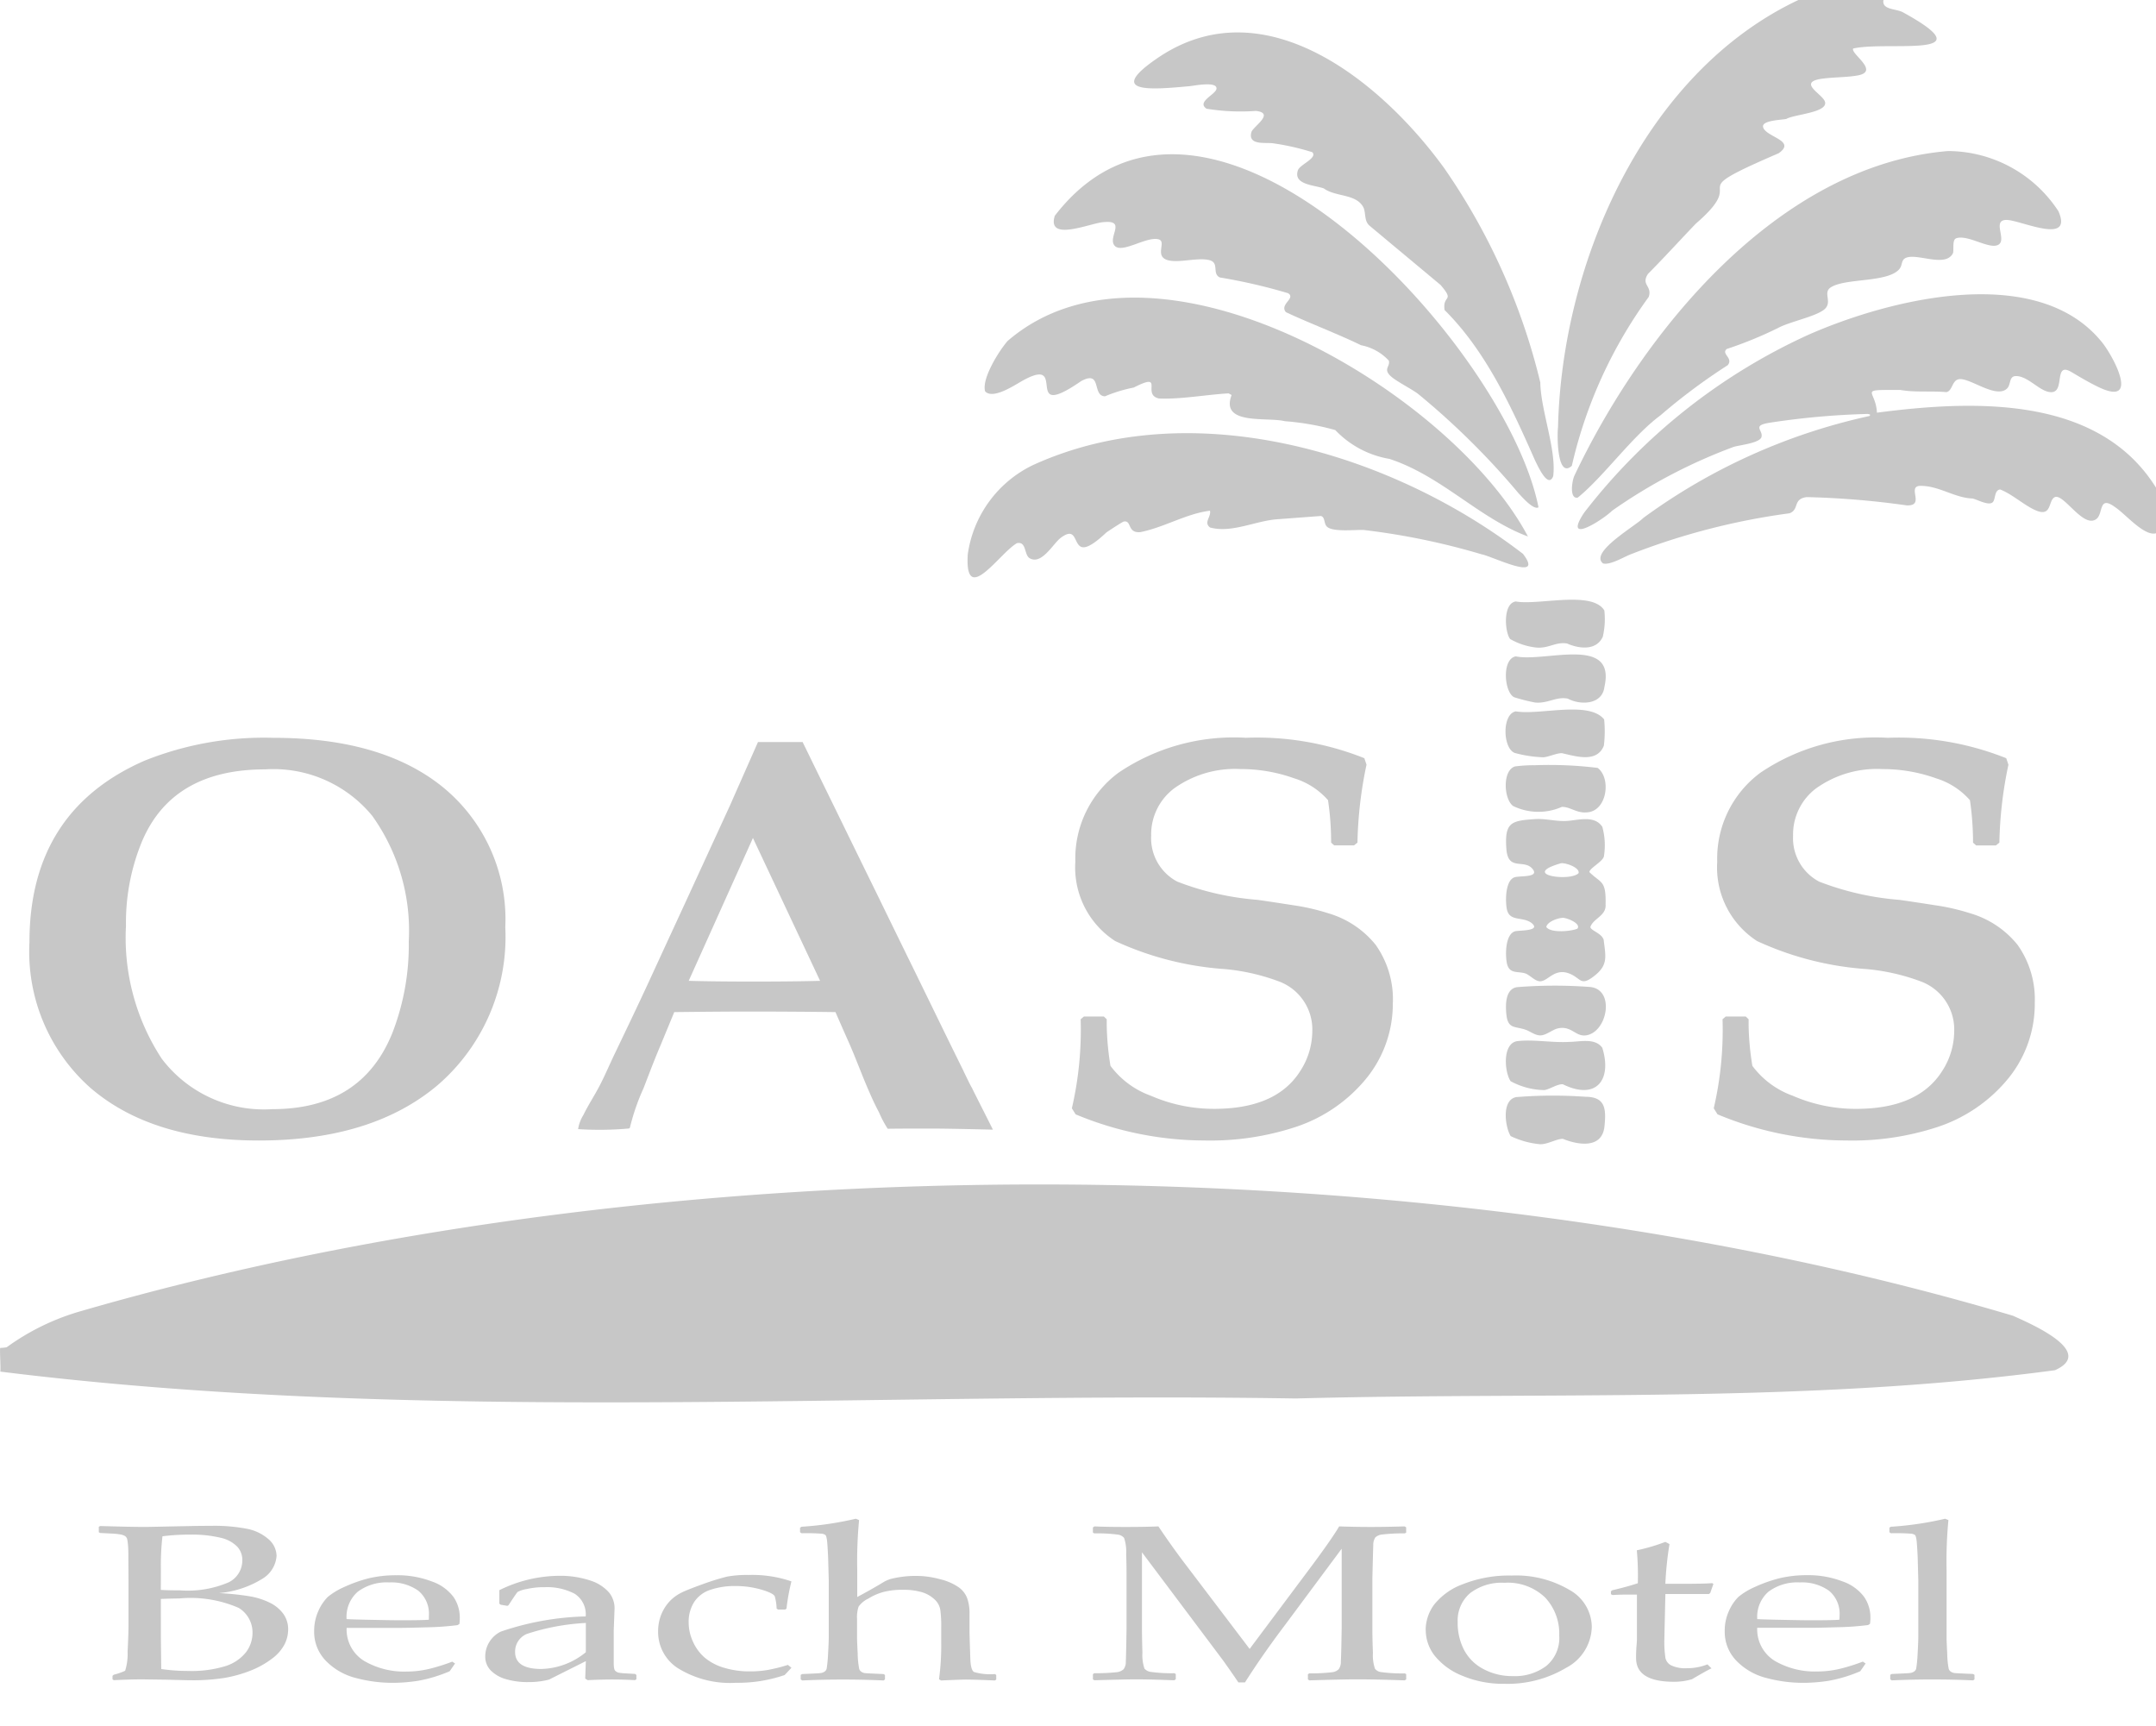 <svg id="Group_8456" data-name="Group 8456" xmlns="http://www.w3.org/2000/svg" xmlns:xlink="http://www.w3.org/1999/xlink" width="104.299" height="83.467" viewBox="0 0 104.299 83.467">
  <defs>
    <clipPath id="clip-path">
      <rect id="Rectangle_1919" data-name="Rectangle 1919" width="104.299" height="83.467" fill="none"/>
    </clipPath>
  </defs>
  <g id="Group_8455" data-name="Group 8455" transform="translate(0 0)" clip-path="url(#clip-path)">
    <path id="Path_5560" data-name="Path 5560" d="M.013,21.995c.031-.155-.04-1.106,0-1.146a1.75,1.75,0,0,0,.31-.031,11.443,11.443,0,0,1,3.611-1.753c28.33-8.214,65.162-8.183,93.447.23.828.376,4.028,1.739,2.031,2.633-12.074,1.624-24.51,1.04-36.73,1.368-20.815-.336-42.1,1.261-62.67-1.3" transform="translate(0.001 44.344)" fill="#c7c7c7"/>
    <path id="Path_5561" data-name="Path 5561" d="M45.22,14.777c-.562.159-1.461-.912-1.956-1.248-.832-.62-.584.266-.912.544-.624.522-1.593-1.235-2.027-1.044-.332.146-.119,1-.947.628-.549-.243-1.115-.775-1.7-1-.292.044-.212.474-.354.615-.186.19-.735-.119-.974-.177-.9-.031-1.646-.637-2.571-.611-.6.058.283.983-.624.943a41.136,41.136,0,0,0-4.833-.4c-.686.089-.341.6-.832.783a33.173,33.173,0,0,0-7.666,1.978c-.323.119-1.009.544-1.354.447-.682-.536,1.58-1.815,1.947-2.2a28.97,28.97,0,0,1,10.941-4.93c.084-.084-.022-.084-.08-.1a37.382,37.382,0,0,0-4.691.416c-.96.142-.367.35-.451.695-.071.3-1.067.394-1.345.482a25.8,25.8,0,0,0-5.878,3.085c-.46.451-2.417,1.7-1.359.1A28.75,28.75,0,0,1,28.4,5.178c3.873-1.708,10.989-3.523,14.158.3.54.624,1.916,3.147-.027,2.27-.434-.195-1-.531-1.412-.775-.85-.5-.3.934-.934.978-.522.035-1.08-.717-1.669-.775-.447-.044-.279.389-.509.606-.531.491-1.761-.513-2.3-.46-.363.04-.323.571-.628.628-.744-.066-1.5.022-2.235-.106-2.1,0-1.177-.04-1.124,1.1,4.7-.615,10.711-.841,13.5,3.625v2.213" transform="translate(59.079 11.016)" fill="#c7c7c7"/>
    <path id="Path_5562" data-name="Path 5562" d="M21.013,6.146a11.982,11.982,0,0,0-1.89-.429c-.367-.053-1.23.115-1.053-.536.066-.266,1.164-.921.221-1.031A10.155,10.155,0,0,1,15.9,4.044c-.5-.336.456-.69.482-.969.035-.376-1.124-.133-1.323-.119-1.8.164-4.156.385-1.394-1.452C18.813-1.86,24.443,2.836,27.4,6.921a30.87,30.87,0,0,1,4.647,10.361c.022,1.359.788,3.262.624,4.536-.248.624-.744-.5-.872-.748-1.133-2.563-2.363-5.28-4.382-7.289-.115-.757.522-.376-.195-1.213L23.783,9.7c-.261-.235-.168-.567-.283-.863-.341-.695-1.35-.513-1.925-.938-.491-.168-1.492-.181-1.253-.881.1-.279.974-.593.69-.876" transform="translate(42.467 1.214)" fill="#c7c7c7"/>
    <path id="Path_5563" data-name="Path 5563" d="M35.368,1.651a6.4,6.4,0,0,1,5.346,2.908c.726,1.638-1.731.478-2.461.425-.841-.049.075,1.058-.518,1.23-.465.137-1.425-.527-1.961-.345-.208.071-.106.536-.159.721-.345.686-1.607.049-2.2.2-.35.093-.208.363-.407.584-.593.659-2.66.407-3.333.89-.363.266.155.735-.328,1.08-.465.336-1.651.567-2.2.867a19.18,19.18,0,0,1-2.478,1.014c-.283.243.336.434.049.783a28.871,28.871,0,0,0-3.253,2.425c-1.381,1.022-2.74,2.956-4,3.979-.416.084-.283-.8-.168-1.053C20.59,10.41,27.127,2.346,35.368,1.651" transform="translate(58.863 5.655)" fill="#c7c7c7"/>
    <path id="Path_5564" data-name="Path 5564" d="M32.787,0c-.089.482.6.412.938.593,4.165,2.284-.761,1.376-2.4,1.753-.164.235,1.3,1.093.23,1.3-.544.1-1.2.084-1.761.164-1.208.181.093.757.168,1.129.111.513-1.487.589-1.877.814-.23.049-1.213.066-1.12.4.133.482,1.638.646.748,1.261-4.975,2.138-1.257,1.031-4,3.4-.775.806-1.527,1.638-2.315,2.43-.363.544.221.575.031,1.12a22.313,22.313,0,0,0-3.718,8.166c-.717.646-.717-1.478-.668-1.863C17.234,12.609,21.275,3.488,28.671,0Z" transform="translate(58.328 0)" fill="#c7c7c7"/>
    <path id="Path_5565" data-name="Path 5565" d="M34.972,18.762c-.239.15-.8-.5-.96-.668a36.875,36.875,0,0,0-4.873-4.82c-.35-.261-1.067-.611-1.328-.863-.367-.345,0-.46-.084-.744a2.466,2.466,0,0,0-1.345-.744c-1.04-.513-2.647-1.129-3.634-1.6-.323-.385.5-.668.106-.916a26.914,26.914,0,0,0-3.3-.761c-.4-.19,0-.717-.518-.841-.6-.142-1.558.181-2.067-.018-.558-.217.009-.872-.372-.983-.584-.173-1.828.744-2.155.279-.292-.416.584-1.213-.487-1.115-.606.018-2.793,1-2.386-.305,7.365-9.569,21.864,6.325,23.4,14.1" transform="translate(39.458 5.774)" fill="#c7c7c7"/>
    <path id="Path_5566" data-name="Path 5566" d="M22.31,8.482c-1.164.146-2.2.8-3.368,1.036-.659.066-.407-.593-.814-.509-.066.018-.726.447-.836.527-1.992,1.881-1.031-.646-2.226.274-.363.288-.912,1.31-1.487.969-.274-.164-.142-.823-.611-.726-.823.451-2.54,3.125-2.381.54a5.665,5.665,0,0,1,3.142-4.311c7.661-3.505,17.327-.624,23.718,4.289,1.067,1.4-1.474.119-2,.022a33.936,33.936,0,0,0-5.7-1.177c-.407-.022-1.536.119-1.8-.177-.137-.155-.071-.456-.283-.5L25.514,8.9c-1.04.089-2.182.677-3.209.394-.319-.252.062-.5,0-.81" transform="translate(36.23 16.218)" fill="#c7c7c7"/>
    <path id="Path_5567" data-name="Path 5567" d="M37.046,14.805c-2.386-.89-4.16-2.917-6.7-3.753a4.682,4.682,0,0,1-2.62-1.394,12.534,12.534,0,0,0-2.439-.429c-.859-.217-3.142.217-2.576-1.266l-.146-.08c-1.089.062-2.293.292-3.368.248-.863-.195.31-1.31-1.217-.531a7.154,7.154,0,0,0-1.394.425c-.646-.013-.124-1.292-1.155-.735-2.965,2.049-.5-1.359-2.9.018-.385.221-1.381.872-1.744.478-.181-.611.682-1.978,1.089-2.439,7.117-6.13,21.474,2.465,25.17,9.458" transform="translate(36.87 11.143)" fill="#c7c7c7"/>
    <path id="Path_5568" data-name="Path 5568" d="M17.927,8.953c.474-.022.952.115,1.447.093.549-.027,1.363-.305,1.748.283a3.342,3.342,0,0,1,.075,1.438c-.075.261-.7.567-.7.752.567.558.81.376.783,1.562.044.553-.6.677-.735,1.093.013.173.536.292.642.615.093.805.235,1.217-.46,1.757-.664.518-.633.106-1.186-.115-.752-.3-1.053.4-1.456.367-.248-.022-.482-.319-.708-.385-.372-.106-.757.04-.872-.487-.08-.394-.084-1.4.394-1.545.173-.053,1.275,0,.814-.389-.425-.345-1.075-.053-1.208-.673-.08-.389-.084-1.412.381-1.553.243-.075,1.186.022.876-.381-.4-.531-1.186.111-1.279-.96-.106-1.35.248-1.394,1.447-1.474m1.2,2.138c-2.031.575.474.9.845.478.058-.27-.615-.5-.845-.478m.792,3.16c.173-.248-.5-.513-.7-.518-.239,0-.766.186-.81.443.212.31,1.244.208,1.514.075" transform="translate(56.392 30.662)" fill="#c7c7c7"/>
    <path id="Path_5569" data-name="Path 5569" d="M17.045,11.395c.792-.084,1.7.093,2.492.04.487,0,1.239-.208,1.589.288.482,1.562-.3,2.554-1.912,1.761-.283-.009-.615.239-.89.283a3.518,3.518,0,0,1-1.633-.429c-.305-.438-.416-1.872.354-1.943" transform="translate(56.388 38.957)" fill="#c7c7c7"/>
    <path id="Path_5570" data-name="Path 5570" d="M17,12.043a21.894,21.894,0,0,1,3.324-.013c.987,0,.991.637.912,1.434-.115,1.1-1.288.894-2.014.6-.314,0-.713.261-1.089.261a4.139,4.139,0,0,1-1.434-.394c-.274-.438-.46-1.792.3-1.89" transform="translate(56.382 41.018)" fill="#c7c7c7"/>
    <path id="Path_5571" data-name="Path 5571" d="M16.952,7.841c1.151.2,3.532-.531,4.275.389A5.762,5.762,0,0,1,21.214,9.5c-.336.85-1.359.513-2.031.363-.274,0-.62.177-.894.2a5.971,5.971,0,0,1-1.39-.212c-.58-.226-.62-1.885.053-2.009" transform="translate(56.375 26.565)" fill="#c7c7c7"/>
    <path id="Path_5572" data-name="Path 5572" d="M16.989,10.845a22.848,22.848,0,0,1,3.483-.013c1.328.058.89,2.3-.212,2.35-.456.013-.655-.474-1.279-.345-.27.058-.58.341-.859.341-.257,0-.491-.2-.713-.274-.518-.181-.854-.022-.929-.744-.044-.447-.058-1.222.509-1.314" transform="translate(56.392 36.901)" fill="#c7c7c7"/>
    <path id="Path_5573" data-name="Path 5573" d="M16.939,7.244c1.412.3,4.86-1.036,4.289,1.474-.1.867-1.155.9-1.77.571-.562-.115-.969.252-1.593.186a9.169,9.169,0,0,1-1-.252c-.491-.235-.611-1.859.075-1.978" transform="translate(56.388 24.502)" fill="#c7c7c7"/>
    <path id="Path_5574" data-name="Path 5574" d="M16.936,6.638c1.089.2,3.687-.544,4.284.434a3.721,3.721,0,0,1-.075,1.275c-.319.69-1.16.575-1.73.323-.562-.089-.894.257-1.5.195a3.219,3.219,0,0,1-1.253-.412c-.261-.336-.358-1.722.274-1.815" transform="translate(56.391 22.453)" fill="#c7c7c7"/>
    <path id="Path_5575" data-name="Path 5575" d="M17.833,8.366a19.176,19.176,0,0,1,3.072.128c.668.5.456,2.107-.531,2.151-.487.044-.8-.274-1.2-.266a2.809,2.809,0,0,1-2.355-.04c-.456-.319-.536-1.717.084-1.916a6.941,6.941,0,0,1,.929-.058" transform="translate(56.384 28.647)" fill="#c7c7c7"/>
    <path id="Path_5576" data-name="Path 5576" d="M7.874,18.859h.009" transform="translate(26.975 64.607)" fill="#c7c7c7"/>
    <path id="Path_5577" data-name="Path 5577" d="M1.146,17.02l-.066-.035v-.266l.066-.035c.929.027,1.651.044,2.16.044.19,0,.943-.018,2.266-.044.425-.009.73-.009.925-.009a8.313,8.313,0,0,1,1.748.142,2.2,2.2,0,0,1,1.04.5,1.088,1.088,0,0,1,.394.814,1.4,1.4,0,0,1-.655,1.084,4.769,4.769,0,0,1-2.129.713,13.544,13.544,0,0,1,1.456.15,3.528,3.528,0,0,1,.991.31,1.77,1.77,0,0,1,.659.536,1.28,1.28,0,0,1,.239.766,1.611,1.611,0,0,1-.164.695,2.022,2.022,0,0,1-.6.7,4.287,4.287,0,0,1-1.058.593,6.243,6.243,0,0,1-1.27.354,9.742,9.742,0,0,1-1.62.111c-.128,0-.522-.009-1.177-.027L3.173,24.1q-.558,0-1.368.04l-.062-.04v-.173l.062-.053a2.9,2.9,0,0,0,.549-.19,2.738,2.738,0,0,0,.119-.929c.031-.584.044-1.031.044-1.337V19.49L2.51,18.3c0-.257,0-.469-.013-.633a2.581,2.581,0,0,0-.044-.35.276.276,0,0,0-.1-.146.736.736,0,0,0-.181-.071,3.074,3.074,0,0,0-.407-.049Zm2.934,2.753c.274.018.584.022.925.022a5.029,5.029,0,0,0,2.359-.389,1.185,1.185,0,0,0,.659-1.062.944.944,0,0,0-.252-.668,1.615,1.615,0,0,0-.8-.425A5.928,5.928,0,0,0,5.5,17.1a9.931,9.931,0,0,0-1.341.08,12.358,12.358,0,0,0-.075,1.646ZM4.1,23.6a8.839,8.839,0,0,0,1.292.093,5.6,5.6,0,0,0,1.832-.239,2.056,2.056,0,0,0,.978-.668,1.561,1.561,0,0,0,.314-.934,1.389,1.389,0,0,0-.668-1.208,5.833,5.833,0,0,0-2.881-.456c-.248,0-.54.009-.885.022V22Z" transform="translate(3.7 57.125)" fill="#c7c7c7"/>
    <path id="Path_5578" data-name="Path 5578" d="M10.25,21.482l-.261.376a7,7,0,0,1-1.518.46,8.2,8.2,0,0,1-1.191.1,6.914,6.914,0,0,1-1.863-.243,3.058,3.058,0,0,1-1.43-.836,2,2,0,0,1-.553-1.416,2.346,2.346,0,0,1,.212-1,2.209,2.209,0,0,1,.447-.659,3.364,3.364,0,0,1,.788-.478,6.875,6.875,0,0,1,1.177-.42A5.639,5.639,0,0,1,7.4,17.215a4.625,4.625,0,0,1,1.726.3,2.189,2.189,0,0,1,1.053.757,1.755,1.755,0,0,1,.3.983,2.4,2.4,0,0,1-.018.314l-.089.058a13.993,13.993,0,0,1-1.5.106c-.624.018-1.04.027-1.244.027H5.005a1.781,1.781,0,0,0,.85,1.6,3.852,3.852,0,0,0,2.045.513A4.726,4.726,0,0,0,9,21.743a9.082,9.082,0,0,0,1.115-.35ZM5.005,19.335c.1.009.474.022,1.133.035s1.142.022,1.461.022c.757,0,1.217-.009,1.385-.027,0-.084,0-.146,0-.195a1.438,1.438,0,0,0-.513-1.208,2.253,2.253,0,0,0-1.407-.4,2.342,2.342,0,0,0-1.518.447,1.611,1.611,0,0,0-.544,1.323" transform="translate(11.764 58.975)" fill="#c7c7c7"/>
    <path id="Path_5579" data-name="Path 5579" d="M6.367,18.673l-.319-.053-.066-.053v-.651a6.613,6.613,0,0,1,2.833-.695,4.629,4.629,0,0,1,1.562.226,2.029,2.029,0,0,1,.9.567,1.2,1.2,0,0,1,.279.788l-.04,1.058v1.562c0,.212.022.345.071.389a.362.362,0,0,0,.159.093,2.326,2.326,0,0,0,.336.035l.465.027.066.049v.208l-.066.044c-.4-.022-.77-.031-1.115-.031-.323,0-.717.009-1.177.031l-.119-.075.031-.845-1.784.894a3.832,3.832,0,0,1-.983.12,3.677,3.677,0,0,1-1.124-.15,1.654,1.654,0,0,1-.721-.425A.957.957,0,0,1,5.3,21.12a1.341,1.341,0,0,1,.752-1.2,13.649,13.649,0,0,1,4.107-.735,1.174,1.174,0,0,0-.54-1.1,2.878,2.878,0,0,0-1.447-.314,3.7,3.7,0,0,0-.863.089A1.419,1.419,0,0,0,6.867,18c-.04.04-.186.252-.443.646Zm3.8.828a10.926,10.926,0,0,0-2.855.531.922.922,0,0,0-.567.876c0,.544.425.819,1.27.819a3.528,3.528,0,0,0,2.151-.81Z" transform="translate(18.174 58.996)" fill="#c7c7c7"/>
    <path id="Path_5580" data-name="Path 5580" d="M13.642,21.7l-.328.35a6.934,6.934,0,0,1-2.355.376,4.8,4.8,0,0,1-2.784-.69,2.079,2.079,0,0,1-.983-1.775,2.195,2.195,0,0,1,.168-.876,2.11,2.11,0,0,1,.425-.637,2.077,2.077,0,0,1,.571-.4c.208-.1.558-.235,1.049-.412a11.625,11.625,0,0,1,1.12-.345,5.261,5.261,0,0,1,1.04-.08,5.847,5.847,0,0,1,2.076.31,10.024,10.024,0,0,0-.239,1.323l-.071.04H13l-.075-.044a2.455,2.455,0,0,0-.089-.593c-.04-.1-.257-.212-.651-.328a4.487,4.487,0,0,0-1.266-.173,3.638,3.638,0,0,0-1.191.181,1.476,1.476,0,0,0-.792.593,1.773,1.773,0,0,0-.266.983,2.218,2.218,0,0,0,.212.943,2.19,2.19,0,0,0,.562.761,2.582,2.582,0,0,0,.921.487,4.242,4.242,0,0,0,1.275.181,5.011,5.011,0,0,0,.863-.071,8.15,8.15,0,0,0,.969-.243Z" transform="translate(24.645 58.965)" fill="#c7c7c7"/>
    <path id="Path_5581" data-name="Path 5581" d="M11.445,16.6l.155.062a21.077,21.077,0,0,0-.089,2.421v1.3c.456-.243.881-.482,1.275-.721a1.592,1.592,0,0,1,.328-.146,4.078,4.078,0,0,1,.5-.1,4.711,4.711,0,0,1,.717-.053,4.39,4.39,0,0,1,1.2.164,2.649,2.649,0,0,1,.885.385,1.143,1.143,0,0,1,.412.527,2.16,2.16,0,0,1,.115.748v.925c0,.062.013.5.04,1.306.018.336.075.531.177.593a2.751,2.751,0,0,0,1.009.1l.066.04v.226l-.066.044c-.69-.031-1.16-.044-1.407-.044-.124,0-.522.013-1.195.044l-.1-.058a12.026,12.026,0,0,0,.106-1.779v-.69a6.018,6.018,0,0,0-.044-.89.874.874,0,0,0-.274-.5,1.522,1.522,0,0,0-.606-.35,3.119,3.119,0,0,0-.921-.119,3.67,3.67,0,0,0-.929.1,2.783,2.783,0,0,0-.757.328,1.22,1.22,0,0,0-.465.385,1.577,1.577,0,0,0-.075.593v.934c0,.08.009.328.031.744a4.2,4.2,0,0,0,.071.735.266.266,0,0,0,.111.15.419.419,0,0,0,.181.062c.071.009.363.022.881.044l.075.04v.221l-.066.049c-.682-.031-1.341-.044-1.97-.044s-1.283.013-1.965.044l-.075-.049v-.221l.075-.04c.527-.022.828-.035.894-.049a.407.407,0,0,0,.181-.066.238.238,0,0,0,.106-.15,6.08,6.08,0,0,0,.066-.677c.022-.385.035-.673.035-.867V19.571l-.031-1.111q-.027-.584-.053-.81c-.022-.15-.044-.239-.08-.266a.362.362,0,0,0-.173-.062A9.687,9.687,0,0,0,8.82,17.3l-.075-.049v-.221l.066-.044a15.8,15.8,0,0,0,2.633-.389" transform="translate(29.959 56.858)" fill="#c7c7c7"/>
    <path id="Path_5582" data-name="Path 5582" d="M27.025,16.681l.075.044v.257l-.066.035a9.1,9.1,0,0,0-1.115.058.578.578,0,0,0-.31.137.654.654,0,0,0-.1.381c-.009.19-.022.726-.044,1.6v2.421c0,.35.009.744.027,1.186a2.009,2.009,0,0,0,.1.766.438.438,0,0,0,.279.159,7.409,7.409,0,0,0,1.164.066l.066.035v.257l-.075.044c-.89-.031-1.664-.049-2.324-.049-.447,0-1.208.018-2.284.049l-.071-.044v-.252l.062-.04a9.271,9.271,0,0,0,1.12-.058.533.533,0,0,0,.305-.142.6.6,0,0,0,.106-.385q.02-.285.04-1.593V17.761l-2.819,3.793c-.713.947-1.328,1.837-1.859,2.673h-.319c-.305-.451-.558-.81-.752-1.08l-3.912-5.214V21.6c0,.345.009.739.022,1.186a2.033,2.033,0,0,0,.1.775.506.506,0,0,0,.288.155,7.33,7.33,0,0,0,1.16.066l.066.04v.252l-.075.049-.522-.018c-.54-.018-1-.027-1.39-.027-.173,0-.828.013-1.956.044l-.066-.044v-.252l.066-.044a9.508,9.508,0,0,0,1.115-.053.579.579,0,0,0,.305-.142.6.6,0,0,0,.106-.376c.009-.181.022-.717.035-1.611V19.2c0-.319,0-.7-.018-1.16a2.154,2.154,0,0,0-.1-.8.481.481,0,0,0-.279-.159,7.666,7.666,0,0,0-1.164-.062l-.066-.04V16.73l.075-.049c.376.018.885.027,1.522.027.6,0,1.124-.009,1.571-.027q.684,1.016,1.314,1.841l3.1,4.085,2.8-3.744c.757-1.009,1.27-1.739,1.531-2.182.522.018,1.036.027,1.545.027q.69,0,1.62-.027" transform="translate(40.925 57.146)" fill="#c7c7c7"/>
    <path id="Path_5583" data-name="Path 5583" d="M15.583,19.845a2.094,2.094,0,0,1,.4-1.2,3.158,3.158,0,0,1,1.394-1,6.079,6.079,0,0,1,2.363-.42,5.088,5.088,0,0,1,2.8.695,2.073,2.073,0,0,1,1.08,1.788,2.294,2.294,0,0,1-1.239,1.978,5.524,5.524,0,0,1-2.992.775,5.09,5.09,0,0,1-2.045-.394,3.267,3.267,0,0,1-1.328-.969,2.02,2.02,0,0,1-.429-1.244m1.545-.363a2.819,2.819,0,0,0,.3,1.314,2.2,2.2,0,0,0,.929.934,2.965,2.965,0,0,0,1.456.35,2.519,2.519,0,0,0,1.6-.491,1.755,1.755,0,0,0,.628-1.478,2.545,2.545,0,0,0-.682-1.832,2.606,2.606,0,0,0-1.969-.713,2.518,2.518,0,0,0-1.66.5,1.734,1.734,0,0,0-.6,1.421" transform="translate(53.385 58.979)" fill="#c7c7c7"/>
    <path id="Path_5584" data-name="Path 5584" d="M17.608,19.382v-.137l.058-.053c.513-.119.925-.235,1.244-.341a13.638,13.638,0,0,0-.049-1.593,9.189,9.189,0,0,0,1.381-.407l.2.106a16.222,16.222,0,0,0-.2,1.921c.274,0,.567,0,.885,0,.642,0,1.1-.009,1.381-.031l.058.04-.155.438-.066.049c-.279,0-.584,0-.925,0-.305,0-.695,0-1.177,0l-.049,2.133a5.4,5.4,0,0,0,.053.969.527.527,0,0,0,.3.358,1.575,1.575,0,0,0,.713.128,2.739,2.739,0,0,0,1.018-.186l.195.19c-.133.062-.447.235-.943.527a3.022,3.022,0,0,1-.867.124q-1.839,0-1.837-1.142a6.626,6.626,0,0,1,.031-.717c0-.058.009-.119.009-.181V19.4h-.336c-.243,0-.527,0-.841.022Z" transform="translate(60.322 57.725)" fill="#c7c7c7"/>
    <path id="Path_5585" data-name="Path 5585" d="M25.668,21.482l-.261.376a7,7,0,0,1-1.518.46,8.2,8.2,0,0,1-1.191.1,6.914,6.914,0,0,1-1.863-.243,3.058,3.058,0,0,1-1.43-.836,2,2,0,0,1-.553-1.416,2.281,2.281,0,0,1,.212-1,2.209,2.209,0,0,1,.447-.659,3.364,3.364,0,0,1,.788-.478,6.875,6.875,0,0,1,1.177-.42,5.639,5.639,0,0,1,1.345-.155,4.625,4.625,0,0,1,1.726.3,2.189,2.189,0,0,1,1.053.757,1.755,1.755,0,0,1,.3.983,1.812,1.812,0,0,1-.022.314l-.089.058a13.9,13.9,0,0,1-1.5.106c-.624.018-1.04.027-1.244.027H20.423a1.79,1.79,0,0,0,.85,1.6,3.852,3.852,0,0,0,2.045.513,4.726,4.726,0,0,0,1.1-.128,9.082,9.082,0,0,0,1.115-.35Zm-5.245-2.147c.1.009.474.022,1.133.035s1.142.022,1.461.022q1.135,0,1.381-.027a1.719,1.719,0,0,0,.009-.195,1.438,1.438,0,0,0-.513-1.208,2.253,2.253,0,0,0-1.407-.4,2.333,2.333,0,0,0-1.518.447,1.611,1.611,0,0,0-.544,1.323" transform="translate(64.584 58.975)" fill="#c7c7c7"/>
    <path id="Path_5586" data-name="Path 5586" d="M23.352,16.6l.155.062a21.077,21.077,0,0,0-.089,2.421v3.288c0,.08.009.328.031.744a4.2,4.2,0,0,0,.071.735.266.266,0,0,0,.111.15.419.419,0,0,0,.181.062c.071.009.363.022.881.044l.075.04v.221l-.066.049c-.682-.031-1.341-.044-1.969-.044s-1.283.013-1.965.044l-.075-.049v-.221l.075-.04c.527-.022.828-.035.894-.049a.407.407,0,0,0,.181-.066.238.238,0,0,0,.106-.15,6.077,6.077,0,0,0,.066-.677c.022-.385.035-.673.035-.867V19.571L22.02,18.46q-.027-.584-.053-.81c-.022-.15-.044-.239-.08-.266a.362.362,0,0,0-.173-.062,9.687,9.687,0,0,0-.987-.022l-.075-.049v-.221l.066-.044a15.8,15.8,0,0,0,2.633-.389" transform="translate(70.75 56.858)" fill="#c7c7c7"/>
    <path id="Path_5587" data-name="Path 5587" d="M23.341,17.22a9.471,9.471,0,0,1-3.257,7.63q-3.173,2.689-8.661,2.691-5.185,0-8.144-2.54A8.8,8.8,0,0,1,.322,17.946q0-6.34,5.568-8.776a15.516,15.516,0,0,1,6.232-1.106q5.291,0,8.232,2.412a8.249,8.249,0,0,1,2.987,6.745m-4.669.686a9.553,9.553,0,0,0-1.766-6.068A6.183,6.183,0,0,0,11.727,9.59q-4.508,0-5.975,3.519a10.3,10.3,0,0,0-.761,4.045,10.673,10.673,0,0,0,1.731,6.431,6.2,6.2,0,0,0,5.351,2.439q4.328,0,5.811-3.7a11.757,11.757,0,0,0,.788-4.417" transform="translate(1.103 27.622)" fill="#c7c7c7"/>
    <path id="Path_5588" data-name="Path 5588" d="M14.9,19.692q-1.992,0-3.231-.035l3.107-6.909,3.249,6.909q-1.2.033-3.125.035m10.485,5.174,0-.009c-.058-.093-.111-.2-.168-.314l-.27-.553.053.1c-.261-.527-.522-1.058-.783-1.589q-.777-1.593-1.553-3.182-.929-1.892-1.85-3.784-.89-1.812-1.775-3.625c-.443-.907-.89-1.819-1.332-2.722-.177-.363-.35-.721-.527-1.08H15.02c-.593,1.345-1.04,2.35-1.332,3.018l-2.222,4.833c-.907,1.961-1.739,3.771-1.739,3.771C9.2,20.87,8.66,21.994,8.12,23.122c-.257.531-.487,1.08-.757,1.6-.252.487-.553.938-.792,1.43a1.777,1.777,0,0,0-.252.677A16.089,16.089,0,0,0,8.762,26.8l.044-.013.022-.044a10.715,10.715,0,0,1,.659-1.9c.266-.69.527-1.385.819-2.067l.664-1.607q2.337-.027,3.519-.027,2.184,0,4.28.027c.217.5.434.991.655,1.487.363.823.664,1.673,1.036,2.5.128.3.27.584.42.872a5.147,5.147,0,0,0,.416.783c.695-.009,1.407-.009,2.142-.009.381,0,1.363.013,2.948.053-.332-.664-.668-1.323-1-1.987" transform="translate(21.648 27.783)" fill="#c7c7c7"/>
    <path id="Path_5589" data-name="Path 5589" d="M27.245,20.871a5.716,5.716,0,0,1-1.425,3.837,7.407,7.407,0,0,1-3.262,2.173,13.2,13.2,0,0,1-4.413.659A16.289,16.289,0,0,1,11.9,26.275l-.181-.292a16.79,16.79,0,0,0,.425-4.306l.155-.133h.969l.137.133v.3a13.444,13.444,0,0,0,.181,1.952,4.21,4.21,0,0,0,1.956,1.447,7.609,7.609,0,0,0,3.063.633q3,0,4.156-1.819a3.566,3.566,0,0,0,.589-1.934,2.478,2.478,0,0,0-1.62-2.412,10.078,10.078,0,0,0-2.594-.593,15.122,15.122,0,0,1-5.324-1.359,4.236,4.236,0,0,1-1.925-3.833,5.161,5.161,0,0,1,2.093-4.311,9.95,9.95,0,0,1,6.156-1.686,14.022,14.022,0,0,1,5.731.987l.106.314a19.822,19.822,0,0,0-.438,3.771l-.168.133h-.956l-.15-.133a14.019,14.019,0,0,0-.15-2.054,3.57,3.57,0,0,0-1.638-1.058,7.664,7.664,0,0,0-2.594-.447,5.061,5.061,0,0,0-3.218.938,2.788,2.788,0,0,0-1.106,2.279,2.378,2.378,0,0,0,1.261,2.226,13.669,13.669,0,0,0,3.864.881c.212.027.806.115,1.775.266a10.329,10.329,0,0,1,1.655.381,4.588,4.588,0,0,1,2.306,1.531,4.556,4.556,0,0,1,.832,2.793" transform="translate(40.134 27.622)" fill="#c7c7c7"/>
    <path id="Path_5590" data-name="Path 5590" d="M34.262,20.871a5.716,5.716,0,0,1-1.425,3.837,7.407,7.407,0,0,1-3.262,2.173,13.2,13.2,0,0,1-4.413.659,16.289,16.289,0,0,1-6.249-1.266l-.181-.292a16.79,16.79,0,0,0,.425-4.306l.155-.133h.969l.137.133v.3A13.444,13.444,0,0,0,20.6,23.93a4.21,4.21,0,0,0,1.956,1.447,7.609,7.609,0,0,0,3.063.633q3,0,4.156-1.819a3.566,3.566,0,0,0,.589-1.934,2.478,2.478,0,0,0-1.62-2.412,10.078,10.078,0,0,0-2.594-.593,15.122,15.122,0,0,1-5.324-1.359A4.236,4.236,0,0,1,18.9,14.06a5.161,5.161,0,0,1,2.093-4.311A9.95,9.95,0,0,1,27.15,8.063a14.022,14.022,0,0,1,5.731.987l.106.314a19.822,19.822,0,0,0-.438,3.771l-.168.133h-.956l-.15-.133a14.017,14.017,0,0,0-.15-2.054,3.57,3.57,0,0,0-1.638-1.058,7.664,7.664,0,0,0-2.594-.447,5.061,5.061,0,0,0-3.218.938,2.788,2.788,0,0,0-1.106,2.279,2.378,2.378,0,0,0,1.261,2.226,13.669,13.669,0,0,0,3.864.881c.212.027.806.115,1.775.266a10.329,10.329,0,0,1,1.655.381,4.588,4.588,0,0,1,2.306,1.531,4.556,4.556,0,0,1,.832,2.793" transform="translate(64.173 27.622)" fill="#c7c7c7"/>
  </g>
</svg>

